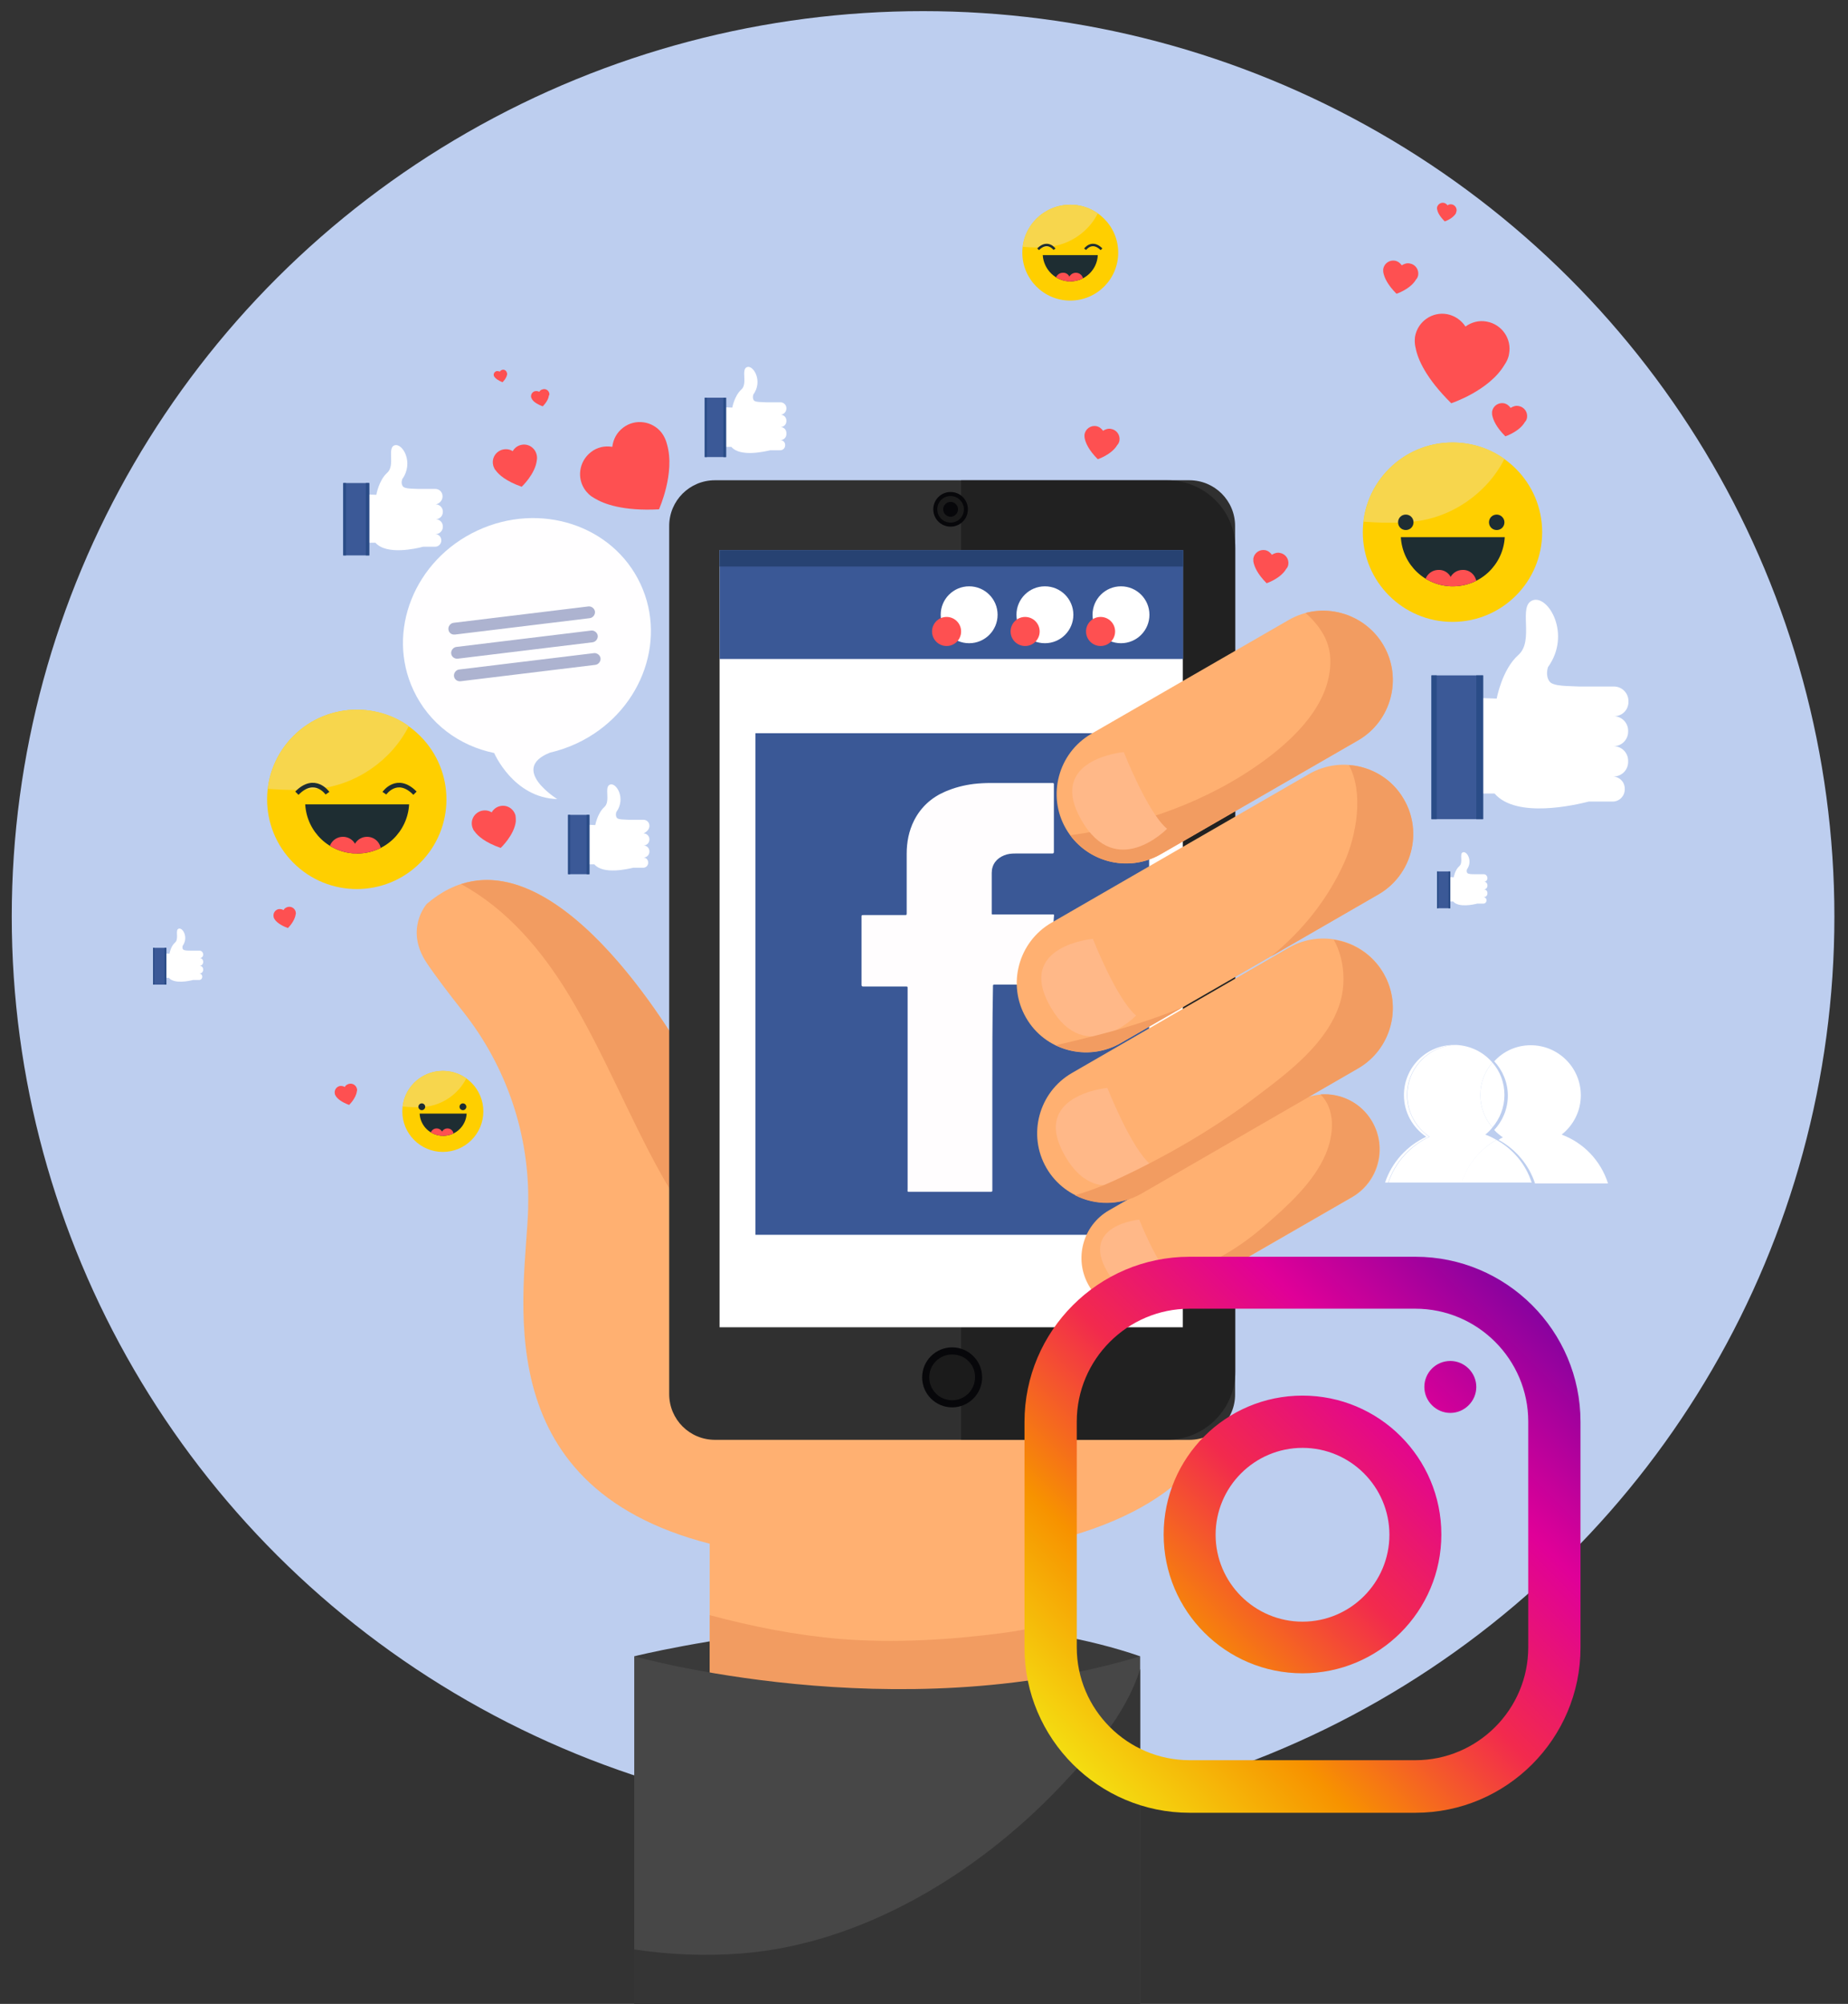 <svg xmlns="http://www.w3.org/2000/svg" xmlns:xlink="http://www.w3.org/1999/xlink" id="Layer_1" x="0px" y="0px" viewBox="0 0 597.6 648" style="enable-background:new 0 0 597.6 648;" xml:space="preserve"><rect x="0" y="0" width="597.6" height="648" fill="#333333" stroke="none"/> <style type="text/css"> .st0{fill:#BDCEEF;} .st1{fill:#3A3A3A;} .st2{fill:#FFB071;} .st3{fill:#F29C61;} .st4{fill:#303030;} .st5{opacity:0.64;fill:#191919;} .st6{fill:#FFFFFF;} .st7{fill:#1B1B1B;} .st8{fill:#07070A;} .st9{fill:#474747;} .st10{fill:#353535;} .st11{fill:#3A5896;} .st12{fill:#274272;} .st13{fill:#FFFDFE;} .st14{fill:#FFB888;} .st15{fill:#FE5051;} .st16{fill:#FFFEFF;} .st17{opacity:0.34;} .st18{fill:#0E2275;} .st19{fill:#FFCF00;} .st20{fill:#F7D64D;} .st21{clip-path:url(#SVGID_2_);fill:#1E2D32;} .st22{clip-path:url(#SVGID_2_);fill:#FE5051;} .st23{fill:#1E2D32;} .st24{clip-path:url(#SVGID_4_);fill:#1E2D32;} .st25{clip-path:url(#SVGID_4_);fill:#FE5051;} .st26{clip-path:url(#SVGID_6_);fill:#1E2D32;} .st27{clip-path:url(#SVGID_6_);fill:#FE5051;} .st28{fill:none;stroke:#1E2D32;stroke-width:1.488;stroke-miterlimit:10;} .st29{clip-path:url(#SVGID_8_);fill:#1E2D32;} .st30{clip-path:url(#SVGID_8_);fill:#FE5051;} .st31{fill:none;stroke:#1E2D32;stroke-width:0.794;stroke-miterlimit:10;} .st32{fill:#3B5997;} .st33{fill:#2A4C87;} .st34{fill:none;} .st35{fill:url(#insta_1_);} </style> <g> <ellipse class="st0" cx="298.5" cy="296.4" rx="294.7" ry="292.8"></ellipse> <g> <g> <path class="st1" d="M205.1,535.6c0,0,94.8-23.7,163.6,0C368.7,535.6,282.2,577.4,205.1,535.6z"></path> <path class="st2" d="M391.8,406.1l-9.1-61H223.5c0,0-46.4-86.4-85.5-52.8c0,0-7.3,8.2,0,19.1c2.8,4.2,7.3,10.1,11.8,15.8 c14,17.7,21.5,39.8,21,62.4c0,0.3,0,0.6,0,1c-0.7,26.7-15,89.7,58.7,108.6v55.3h117.1v-57.9C426.9,473,391.8,406.1,391.8,406.1z"></path> <path class="st3" d="M324.7,528c-17.3,2.3-35.5,3.4-52.9,2c-14.4-1.2-28.4-4-42.3-7.7v32.2h117.1v-32 C339.7,525.3,332.3,527,324.7,528z"></path> <path class="st3" d="M184,321.8c11.3,18.7,19.3,39.1,29.9,58.1c5.2,9.3,11.2,17.8,18.6,25.5c9.4,9.9,20,19.9,33.5,23.6 c15.8,4.3,33.2-2.3,48.3-6.9c13.5-4.2,26.8-9,40-14c12.4-4.7,25.8-10.7,34.9-20l-6.4-43H223.5c0,0-38.1-71-74.4-59.2 C163.8,293.9,175.1,307.1,184,321.8z"></path> <g> <g> <path class="st4" d="M384.6,465.6H231.2c-8.2,0-14.8-6.6-14.8-14.8V170.1c0-8.2,6.6-14.8,14.8-14.8h153.4 c8.2,0,14.8,6.6,14.8,14.8v280.7C399.5,459,392.8,465.6,384.6,465.6z"></path> <path class="st5" d="M377.4,155.3h-66.6v310.3h66.6c12.2,0,22.1-9.9,22.1-22.1V177.3C399.5,165.1,389.6,155.3,377.4,155.3z"></path> <rect x="232.7" y="177.9" class="st6" width="149.8" height="251.3"></rect> <g> <g> <path class="st7" d="M316.9,445.4c0,4.9-4,8.9-8.9,8.9c-4.9,0-8.9-4-8.9-8.9c0-4.9,4-8.9,8.9-8.9 C312.9,436.5,316.9,440.5,316.9,445.4z"></path> </g> <g> <path class="st8" d="M307.9,455.1c-5.3,0-9.7-4.3-9.7-9.7c0-5.3,4.3-9.7,9.7-9.7c5.3,0,9.7,4.3,9.7,9.7 C317.6,450.7,313.3,455.1,307.9,455.1z M307.9,438c-4.1,0-7.4,3.3-7.4,7.4c0,4.1,3.3,7.4,7.4,7.4c4.1,0,7.4-3.3,7.4-7.4 C315.4,441.3,312.1,438,307.9,438z"></path> </g> </g> <g> <g> <path class="st7" d="M312.6,164.7c0,2.8-2.3,5.2-5.2,5.2c-2.8,0-5.2-2.3-5.2-5.2c0-2.8,2.3-5.2,5.2-5.2 C310.2,159.6,312.6,161.9,312.6,164.7z"></path> </g> <g> <path class="st8" d="M309.8,164.7c0,1.3-1.1,2.4-2.4,2.4c-1.3,0-2.4-1.1-2.4-2.4c0-1.3,1.1-2.4,2.4-2.4 C308.7,162.3,309.8,163.4,309.8,164.7z"></path> </g> <g> <path class="st8" d="M307.4,170.3c-3.1,0-5.6-2.5-5.6-5.6c0-3.1,2.5-5.6,5.6-5.6c3.1,0,5.6,2.5,5.6,5.6 C313,167.8,310.5,170.3,307.4,170.3z M307.4,160.4c-2.4,0-4.3,1.9-4.3,4.3c0,2.4,1.9,4.3,4.3,4.3c2.4,0,4.3-1.9,4.3-4.3 C311.7,162.4,309.8,160.4,307.4,160.4z"></path> </g> </g> </g> </g> <path class="st9" d="M205.1,535.6c0,0,84.5,23.9,163.6,0v112.6H205.1V535.6z"></path> <path class="st10" d="M342.6,578c-26.6,27.9-63.9,50.7-102.9,53.7c-11.6,0.9-23.2,0.4-34.6-1.3v17.8h163.6V539.7 C364.2,554.3,352.5,567.6,342.6,578z"></path> <rect x="232.7" y="177.9" class="st11" width="149.9" height="35.2"></rect> <rect x="232.7" y="177.9" class="st12" width="149.9" height="5.3"></rect> <rect x="244.3" y="237.1" class="st11" width="127.3" height="162.2"></rect> <path class="st13" d="M320.9,352c0,10.8,0,21.6,0,32.4c0,1,0.1,1-0.9,1c-8.5,0-17.1,0-25.6,0c-1.1,0-0.9,0.1-0.9-1 c0-21.5,0-42.9,0-64.4c0-1.1,0.1-1-1-1c-4.3,0-8.6,0-12.9,0c-0.2,0-0.4,0-0.5,0c-0.3,0-0.5-0.1-0.5-0.5c0-0.2,0-0.3,0-0.5 c0-7.1,0-14.2,0-21.2c0-0.9-0.1-0.9,0.9-0.9c4.2,0,8.3,0,12.5,0c0.2,0,0.3,0,0.5,0c0.7,0,0.7,0,0.7-0.7c0-6.4,0-12.7,0-19.1 c0-3.8,0.7-7.4,2.4-10.8c2.2-4.3,5.6-7.4,10-9.3c3-1.3,6.1-2.1,9.3-2.5c1.8-0.2,3.6-0.3,5.5-0.3c6.5,0,12.9,0,19.4,0 c0.2,0,0.4,0,0.6,0c0.3,0,0.4,0.1,0.4,0.4c0,0.2,0,0.3,0,0.5c0,7,0,14,0,21c0,0.1,0,0.3,0,0.4c0,0.3-0.1,0.5-0.5,0.5 c-0.2,0-0.4,0-0.6,0c-3.8,0-7.5,0-11.3,0c-1.3,0-2.5,0.1-3.7,0.6c-2.5,1-4,3-4,5.7c0,0.7,0,1.3,0,2c0,3.6,0,7.2,0,10.7 c0,0.8-0.1,0.7,0.7,0.7c6.2,0,12.3,0,18.5,0c1.1,0,1-0.1,0.9,0.9c-0.3,4.1-0.6,8.1-0.9,12.2c-0.2,2.9-0.4,5.9-0.6,8.8 c-0.1,0.8,0.1,0.8-0.9,0.8c-5.4,0-10.9,0-16.3,0c-1.1,0-1-0.1-1,1C320.9,330.3,320.9,341.2,320.9,352z"></path> <g> <path class="st2" d="M362.4,337.3l83.4-48.1c10.7-6.2,14.4-20,8.2-30.7l0,0c-6.2-10.7-20-14.4-30.7-8.2L340,298.4 c-10.7,6.2-14.4,20-8.2,30.7l0,0C337.9,339.8,351.7,343.5,362.4,337.3z"></path> <path class="st2" d="M369.1,385.9l70.1-40.5c10.7-6.2,14.4-20,8.2-30.7l0,0c-6.2-10.7-20-14.4-30.7-8.2L346.6,347 c-10.7,6.2-14.4,20-8.2,30.7l0,0C344.6,388.4,358.4,392.1,369.1,385.9z"></path> <path class="st2" d="M376.4,422.2l60.9-35.1c8.5-4.9,11.4-15.8,6.5-24.3l0,0c-4.9-8.5-15.8-11.4-24.3-6.5l-60.9,35.1 c-8.5,4.9-11.4,15.8-6.5,24.3v0C356.9,424.1,367.9,427.1,376.4,422.2z"></path> <path class="st2" d="M375.4,276.2l63.8-36.8c10.7-6.2,14.4-20,8.2-30.7l0,0c-6.2-10.7-20-14.4-30.7-8.2l-63.8,36.8 c-10.7,6.2-14.4,20-8.2,30.7l0,0C350.9,278.7,364.7,282.4,375.4,276.2z"></path> <path class="st3" d="M447.4,208.7c-5.2-8.9-15.6-13-25.2-10.5c4.6,4.2,8.2,9.2,8,16.2c-0.3,13.3-11.2,24-21.2,31.4 c-18.1,13.3-40.3,21.2-62.9,24.3c6.7,9.1,19.3,11.9,29.3,6.1l63.8-36.8C449.9,233.2,453.6,219.4,447.4,208.7z"></path> <path class="st14" d="M363.4,243.2c0,0,7.7,19.6,14,24.8c0,0-16.4,16.9-27.7-2.8C338.3,245.4,363.4,243.2,363.4,243.2z"></path> <path class="st14" d="M353.4,303.6c0,0,7.7,19.6,14,24.8c0,0-16.4,16.9-27.7-2.8C328.3,305.8,353.4,303.6,353.4,303.6z"></path> <path class="st14" d="M358.1,351.8c0,0,7.7,19.6,14,24.8c0,0-16.4,16.9-27.7-2.8C333,354.1,358.1,351.8,358.1,351.8z"></path> <path class="st14" d="M368.4,394.4c0,0,5.9,14.9,10.7,18.9c0,0-12.5,12.9-21.1-2.2C349.3,396.1,368.4,394.4,368.4,394.4z"></path> <path class="st3" d="M454,258.5c-3.8-6.7-10.6-10.6-17.8-11.1c4.9,9.1,2.4,22.7-1.4,31.3c-5.4,12.1-13.7,22.4-23.8,30.6 l34.8-20.1C456.5,283,460.2,269.2,454,258.5z"></path> <path class="st3" d="M351,335.7c-3.2,0.8-6.4,1.6-9.6,2.3c6.5,3.1,14.3,3.1,21-0.7l20.1-11.6C372.4,329.9,361.8,333.1,351,335.7 z"></path> <path class="st3" d="M447.4,314.8c-3.5-6.1-9.6-10-16.1-10.9c3.5,6.1,4,14.4,1.9,20.8c-4.1,12.6-16.2,21.8-26.4,29.5 c-14,10.7-29.9,19.9-45.9,27.3c-4.3,2-8.7,3.7-13.3,5c6.6,3.4,14.6,3.4,21.5-0.5l70.1-40.5C449.9,339.3,453.6,325.5,447.4,314.8 z"></path> <path class="st3" d="M443.7,362.7c-3.5-6.1-10.1-9.3-16.7-8.8c4.9,4.8,4.4,12.9,1.7,19.3c-3.9,9.2-12.5,16.9-19.9,23.3 c-9.4,8.2-19.7,13.8-31.8,16.8c-6.7,1.7-13.4,3-20.1,4.5c-1,0.2-1.9,0.4-2.9,0.7c5.5,6.3,14.8,8,22.3,3.7l60.9-35.1 C445.7,382.1,448.6,371.2,443.7,362.7z"></path> </g> <circle class="st6" cx="313.4" cy="198.8" r="9.2"></circle> <circle class="st6" cx="337.9" cy="198.8" r="9.2"></circle> <circle class="st6" cx="362.5" cy="198.8" r="9.2"></circle> <path class="st15" d="M310.8,204.2c0,2.6-2.1,4.7-4.7,4.7c-2.6,0-4.7-2.1-4.7-4.7c0-2.6,2.1-4.7,4.7-4.7 C308.7,199.5,310.8,201.6,310.8,204.2z"></path> <path class="st15" d="M336.2,204.2c0,2.6-2.1,4.7-4.7,4.7c-2.6,0-4.7-2.1-4.7-4.7c0-2.6,2.1-4.7,4.7-4.7 C334.1,199.5,336.2,201.6,336.2,204.2z"></path> <path class="st15" d="M360.6,204.2c0,2.6-2.1,4.7-4.7,4.7c-2.6,0-4.7-2.1-4.7-4.7c0-2.6,2.1-4.7,4.7-4.7 C358.5,199.5,360.6,201.6,360.6,204.2z"></path> </g> <g> <path class="st16" d="M133.7,223.2c-8.9-19,0.3-42.1,20.6-51.6s43.9-1.8,52.8,17.2c8.9,19-0.3,42.1-20.6,51.6 c-2.8,1.3-5.7,2.3-8.7,3l0,0c-13.2,5.3,2.4,15,2.4,15c-14.2-0.4-20.4-14.9-20.4-14.9c0,0,0,0,0,0 C148.6,241.2,138.8,234.1,133.7,223.2z"></path> <g class="st17"> <path class="st18" d="M147.1,205.2l43.6-5.3c1-0.1,1.8-1.1,1.7-2.1l0,0c-0.1-1-1.1-1.8-2.1-1.7l-43.6,5.3 c-1,0.1-1.8,1.1-1.7,2.1l0,0C145.1,204.6,146,205.3,147.1,205.2z"></path> <path class="st18" d="M148,213l43.6-5.3c1-0.1,1.8-1.1,1.7-2.1l0,0c-0.1-1-1.1-1.8-2.1-1.7l-43.6,5.3c-1,0.1-1.8,1.1-1.7,2.1 l0,0C146,212.4,147,213.1,148,213z"></path> <path class="st18" d="M148.9,220.3l43.6-5.3c1-0.1,1.8-1.1,1.7-2.1l0,0c-0.1-1-1.1-1.8-2.1-1.7l-43.6,5.3 c-1,0.1-1.8,1.1-1.7,2.1l0,0C146.9,219.7,147.9,220.4,148.9,220.3z"></path> </g> </g> <g> <circle class="st19" cx="469.7" cy="172.1" r="29"></circle> <path class="st20" d="M456.8,168.7c12.6-1.2,24.1-9.2,29.7-20.3c-4.7-3.4-10.5-5.3-16.8-5.3c-14.9,0-27.1,11.2-28.8,25.6 C446.3,169.1,451.7,169.2,456.8,168.7z"></path> <g> <defs> <path id="SVGID_1_" d="M453,173.7c0.5,8.9,7.8,15.9,16.8,15.9c9,0,16.3-7,16.8-15.9H453z"></path> </defs> <clipPath id="SVGID_2_"> <use xlink:href="#SVGID_1_" style="overflow:visible;"></use> </clipPath> <path class="st21" d="M453,173.7c0.5,8.9,7.8,15.9,16.8,15.9c9,0,16.3-7,16.8-15.9H453z"></path> <path class="st22" d="M469.7,188.8c0,2.5-2,4.5-4.5,4.5c-2.5,0-4.5-2-4.5-4.5c0-2.5,2-4.5,4.5-4.5 C467.7,184.2,469.7,186.3,469.7,188.8z"></path> <path class="st22" d="M477.5,188.8c0,2.5-2,4.5-4.5,4.5c-2.5,0-4.5-2-4.5-4.5c0-2.5,2-4.5,4.5-4.5 C475.5,184.2,477.5,186.3,477.5,188.8z"></path> </g> <path class="st23" d="M457.1,168.9c0,1.4-1.1,2.5-2.5,2.5c-1.4,0-2.5-1.1-2.5-2.5s1.1-2.5,2.5-2.5 C456,166.4,457.1,167.5,457.1,168.9z"></path> <path class="st23" d="M486.5,168.9c0,1.4-1.1,2.5-2.5,2.5c-1.4,0-2.5-1.1-2.5-2.5s1.1-2.5,2.5-2.5 C485.3,166.4,486.5,167.5,486.5,168.9z"></path> </g> <g> <circle class="st19" cx="143.2" cy="359.4" r="13.1"></circle> <path class="st20" d="M137.4,357.9c5.7-0.5,10.9-4.2,13.4-9.2c-2.1-1.5-4.8-2.4-7.6-2.4c-6.7,0-12.2,5-13,11.5 C132.6,358.1,135.1,358.1,137.4,357.9z"></path> <g> <defs> <path id="SVGID_3_" d="M135.7,360.1c0.2,4,3.5,7.2,7.6,7.2c4.1,0,7.4-3.2,7.6-7.2H135.7z"></path> </defs> <clipPath id="SVGID_4_"> <use xlink:href="#SVGID_3_" style="overflow:visible;"></use> </clipPath> <path class="st24" d="M135.7,360.1c0.2,4,3.5,7.2,7.6,7.2c4.1,0,7.4-3.2,7.6-7.2H135.7z"></path> <circle class="st25" cx="141.2" cy="366.9" r="2"></circle> <circle class="st25" cx="144.7" cy="366.9" r="2"></circle> </g> <path class="st23" d="M137.5,357.9c0,0.6-0.5,1.1-1.1,1.1c-0.6,0-1.1-0.5-1.1-1.1c0-0.6,0.5-1.1,1.1-1.1 C137,356.8,137.5,357.3,137.5,357.9z"></path> <path class="st23" d="M150.8,357.9c0,0.6-0.5,1.1-1.1,1.1c-0.6,0-1.1-0.5-1.1-1.1c0-0.6,0.5-1.1,1.1-1.1 C150.3,356.8,150.8,357.3,150.8,357.9z"></path> </g> <g> <ellipse transform="matrix(0.707 -0.707 0.707 0.707 -148.975 157.33)" class="st19" cx="115.4" cy="258.5" rx="29" ry="29"></ellipse> <path class="st20" d="M102.5,255.1c12.6-1.2,24.1-9.2,29.7-20.3c-4.7-3.4-10.5-5.3-16.8-5.3c-14.9,0-27.1,11.2-28.8,25.6 C92,255.5,97.4,255.6,102.5,255.1z"></path> <g> <defs> <path id="SVGID_5_" d="M98.7,260.1c0.5,8.9,7.8,15.9,16.8,15.9c9,0,16.3-7,16.8-15.9H98.7z"></path> </defs> <clipPath id="SVGID_6_"> <use xlink:href="#SVGID_5_" style="overflow:visible;"></use> </clipPath> <path class="st26" d="M98.7,260.1c0.5,8.9,7.8,15.9,16.8,15.9c9,0,16.3-7,16.8-15.9H98.7z"></path> <path class="st27" d="M115.4,275.1c0,2.5-2,4.5-4.5,4.5c-2.5,0-4.5-2-4.5-4.5c0-2.5,2-4.5,4.5-4.5 C113.4,270.6,115.4,272.6,115.4,275.1z"></path> <path class="st27" d="M123.2,275.1c0,2.5-2,4.5-4.5,4.5s-4.5-2-4.5-4.5c0-2.5,2-4.5,4.5-4.5S123.2,272.6,123.2,275.1z"></path> </g> <path class="st28" d="M124.3,256.5c0,0,4.1-5.9,9.9,0"></path> <path class="st28" d="M105.9,256.5c0,0-4.1-5.9-9.9,0"></path> </g> <g> <circle class="st19" cx="346.1" cy="81.7" r="15.5"></circle> <path class="st20" d="M339.2,79.8c6.7-0.6,12.9-4.9,15.8-10.8c-2.5-1.8-5.6-2.8-8.9-2.8c-7.9,0-14.5,6-15.4,13.6 C333.6,80.1,336.5,80.1,339.2,79.8z"></path> <g> <defs> <path id="SVGID_7_" d="M337.2,82.5c0.3,4.7,4.2,8.5,8.9,8.5c4.8,0,8.7-3.8,8.9-8.5H337.2z"></path> </defs> <clipPath id="SVGID_8_"> <use xlink:href="#SVGID_7_" style="overflow:visible;"></use> </clipPath> <path class="st29" d="M337.2,82.5c0.3,4.7,4.2,8.5,8.9,8.5c4.8,0,8.7-3.8,8.9-8.5H337.2z"></path> <path class="st30" d="M346.1,90.6c0,1.3-1.1,2.4-2.4,2.4c-1.3,0-2.4-1.1-2.4-2.4c0-1.3,1.1-2.4,2.4-2.4 C345,88.1,346.1,89.2,346.1,90.6z"></path> <path class="st30" d="M350.3,90.6c0,1.3-1.1,2.4-2.4,2.4s-2.4-1.1-2.4-2.4c0-1.3,1.1-2.4,2.4-2.4S350.3,89.2,350.3,90.6z"></path> </g> <path class="st31" d="M350.9,80.6c0,0,2.2-3.1,5.3,0"></path> <path class="st31" d="M341,80.6c0,0-2.2-3.1-5.3,0"></path> </g> <path class="st15" d="M488,114.4c0.9-4.8-2.3-9.5-7.2-10.4c-2.5-0.5-5,0.2-6.9,1.6c-1.3-2-3.4-3.5-5.9-4 c-4.8-0.9-9.5,2.3-10.4,7.2c0,0-0.1,0.5-0.1,1.4c0,0.8,0.1,1.6,0.3,2.4c0.7,3.6,3.3,9.7,11.5,17.8c0,0,12.2-4,17.2-12.4 C487.2,117,487.8,115.8,488,114.4z"></path> <path class="st15" d="M493.8,135.1c0.3-1.8-0.9-3.5-2.7-3.8c-0.9-0.2-1.8,0.1-2.6,0.6c-0.5-0.7-1.2-1.3-2.2-1.5 c-1.8-0.3-3.5,0.9-3.8,2.7c0,0,0,0.2,0,0.5c0,0.3,0,0.6,0.1,0.9c0.3,1.3,1.2,3.6,4.2,6.6c0,0,4.5-1.5,6.3-4.6 C493.5,136.1,493.7,135.6,493.8,135.1z"></path> <path class="st15" d="M416.6,182.6c0.3-1.8-0.9-3.5-2.7-3.8c-0.9-0.2-1.8,0.1-2.6,0.6c-0.5-0.7-1.2-1.3-2.2-1.5 c-1.8-0.3-3.5,0.9-3.8,2.7c0,0,0,0.2,0,0.5c0,0.3,0,0.6,0.1,0.9c0.3,1.3,1.2,3.6,4.2,6.6c0,0,4.5-1.5,6.3-4.6 C416.3,183.6,416.5,183.1,416.6,182.6z"></path> <path class="st15" d="M362,142.5c0.3-1.8-0.9-3.5-2.7-3.8c-0.9-0.2-1.8,0.1-2.6,0.6c-0.5-0.7-1.2-1.3-2.2-1.5 c-1.8-0.3-3.5,0.9-3.8,2.7c0,0,0,0.2,0,0.5c0,0.3,0,0.6,0.1,0.9c0.3,1.3,1.2,3.6,4.2,6.6c0,0,4.5-1.5,6.3-4.6 C361.7,143.5,361.9,143,362,142.5z"></path> <path class="st15" d="M458.6,89c0.3-1.8-0.9-3.5-2.7-3.8c-0.9-0.2-1.8,0.1-2.6,0.6c-0.5-0.7-1.2-1.3-2.2-1.5 c-1.8-0.3-3.5,0.9-3.8,2.7c0,0,0,0.2,0,0.5c0,0.3,0,0.6,0.1,0.9c0.3,1.3,1.2,3.6,4.2,6.6c0,0,4.5-1.5,6.3-4.6 C458.3,90,458.5,89.5,458.6,89z"></path> <path class="st15" d="M471,68.3c0.2-1-0.5-2-1.5-2.2c-0.5-0.1-1,0-1.4,0.3c-0.3-0.4-0.7-0.7-1.2-0.8c-1-0.2-2,0.5-2.2,1.5 c0,0,0,0.1,0,0.3c0,0.2,0,0.3,0.1,0.5c0.1,0.7,0.7,2,2.4,3.7c0,0,2.5-0.8,3.6-2.6C470.8,68.9,470.9,68.6,471,68.3z"></path> <path class="st15" d="M214,140c-3-3.9-8.6-4.7-12.5-1.7c-2.1,1.6-3.2,3.8-3.5,6.2c-2.4-0.4-4.9,0.1-6.9,1.7 c-3.9,3-4.7,8.6-1.7,12.5c0,0,0.3,0.4,0.9,1c0.6,0.6,1.2,1,1.9,1.4c3.1,1.9,9.3,4.2,20.9,3.6c0,0,5.3-11.7,2.6-21 C215.4,142.4,214.8,141.1,214,140z"></path> <path class="st15" d="M173.5,146.9c-0.6-2.2-2.8-3.6-5.1-3c-1.2,0.3-2.1,1.1-2.6,2c-0.9-0.6-2.1-0.8-3.3-0.5 c-2.2,0.6-3.6,2.8-3,5.1c0,0,0,0.2,0.2,0.6c0.1,0.3,0.3,0.7,0.6,1c1,1.4,3.3,3.5,8.4,5.3c0,0,4.4-4.1,4.9-8.6 C173.7,148.2,173.7,147.6,173.5,146.9z"></path> <path class="st15" d="M95.6,294.8c-0.3-1.1-1.4-1.8-2.6-1.5c-0.6,0.2-1.1,0.5-1.3,1c-0.5-0.3-1.1-0.4-1.7-0.3 c-1.1,0.3-1.8,1.4-1.5,2.6c0,0,0,0.1,0.1,0.3c0.1,0.2,0.2,0.3,0.3,0.5c0.5,0.7,1.7,1.8,4.2,2.7c0,0,2.2-2.1,2.5-4.4 C95.7,295.5,95.7,295.2,95.6,294.8z"></path> <path class="st15" d="M115.4,352c-0.3-1.1-1.4-1.8-2.6-1.5c-0.6,0.2-1.1,0.5-1.3,1c-0.5-0.3-1.1-0.4-1.7-0.3 c-1.1,0.3-1.8,1.4-1.5,2.6c0,0,0,0.1,0.1,0.3c0.1,0.2,0.2,0.3,0.3,0.5c0.5,0.7,1.7,1.8,4.2,2.7c0,0,2.2-2.1,2.5-4.4 C115.5,352.6,115.5,352.3,115.4,352z"></path> <path class="st15" d="M166.7,263.7c-0.6-2.2-2.8-3.6-5.1-3c-1.2,0.3-2.1,1.1-2.6,2c-0.9-0.6-2.1-0.8-3.3-0.5 c-2.2,0.6-3.6,2.8-3,5.1c0,0,0,0.2,0.2,0.6c0.1,0.3,0.3,0.7,0.6,1c1,1.4,3.3,3.5,8.4,5.3c0,0,4.4-4.1,4.9-8.6 C166.8,264.9,166.8,264.3,166.7,263.7z"></path> <path class="st15" d="M177.6,127.1c-0.2-0.9-1.2-1.5-2.1-1.2c-0.5,0.1-0.9,0.4-1.1,0.8c-0.4-0.2-0.9-0.3-1.4-0.2 c-0.9,0.2-1.5,1.2-1.2,2.1c0,0,0,0.1,0.1,0.2c0.1,0.1,0.1,0.3,0.2,0.4c0.4,0.6,1.3,1.4,3.4,2.2c0,0,1.8-1.7,2-3.5 C177.7,127.7,177.7,127.4,177.6,127.1z"></path> <path class="st15" d="M163.9,120.5c-0.2-0.7-0.9-1.1-1.5-0.9c-0.3,0.1-0.6,0.3-0.8,0.6c-0.3-0.2-0.6-0.2-1-0.2 c-0.7,0.2-1.1,0.9-0.9,1.5c0,0,0,0.1,0.1,0.2c0,0.1,0.1,0.2,0.2,0.3c0.3,0.4,1,1,2.5,1.6c0,0,1.3-1.2,1.5-2.6 C164,120.9,164,120.7,163.9,120.5z"></path> <g> <path class="st6" d="M526.6,227v-0.3c0-2.6-2.1-4.7-4.7-4.7h-11.2c-3.4-0.2-8.4,0-9.6-1.6c-1.5-2-0.5-4.7-0.5-4.7 c7.6-10.6,0.1-23.3-4.9-21.6c-5,1.7,0.6,13-4.7,17.7c-5.3,4.7-7,14.1-7,14.1l-6.2-0.2v30.9c1,0,5.5,0,5.5,0 c7.1,8.2,26.1,3.7,30.5,2.6h7.7c2.2,0,3.9-1.8,3.9-3.9v-0.3c0-2.2-1.8-3.9-3.9-3.9h0.3c2.6,0,4.7-2.1,4.7-4.7V246 c0-2.6-2.1-4.7-4.7-4.7c2.6,0,4.7-2.1,4.7-4.7v-0.3c0-2.6-2.1-4.7-4.7-4.7C524.5,231.7,526.6,229.6,526.6,227z"></path> <rect x="462.9" y="218.4" class="st32" width="16.7" height="46.5"></rect> <rect x="462.9" y="218.4" class="st33" width="1.7" height="46.5"></rect> <rect x="477.4" y="218.4" class="st33" width="2.2" height="46.5"></rect> </g> <g> <path class="st6" d="M210,267.1v-0.1c0-1.1-0.9-1.9-1.9-1.9h-4.6c-1.4-0.1-3.5,0-4-0.6c-0.6-0.8-0.2-1.9-0.2-1.9 c3.2-4.4,0-9.6-2-8.9c-2.1,0.7,0.3,5.4-1.9,7.3c-2.2,2-2.9,5.8-2.9,5.8l-2.6-0.1v12.8c0.4,0,2.3,0,2.3,0 c2.9,3.4,10.8,1.5,12.6,1.1h3.2c0.9,0,1.6-0.7,1.6-1.6v-0.1c0-0.9-0.7-1.6-1.6-1.6h0.1c1.1,0,1.9-0.9,1.9-1.9v-0.1 c0-1.1-0.9-1.9-1.9-1.9c1.1,0,1.9-0.9,1.9-1.9v-0.1c0-1.1-0.9-1.9-1.9-1.9C209.2,269,210,268.1,210,267.1z"></path> <rect x="183.7" y="263.5" class="st32" width="6.9" height="19.2"></rect> <rect x="183.7" y="263.5" class="st33" width="0.7" height="19.2"></rect> <rect x="189.7" y="263.5" class="st33" width="0.9" height="19.2"></rect> </g> <g> <path class="st6" d="M254.3,132.1V132c0-1.1-0.9-1.9-1.9-1.9h-4.6c-1.4-0.1-3.5,0-4-0.6c-0.6-0.8-0.2-1.9-0.2-1.9 c3.2-4.4,0-9.6-2-8.9c-2.1,0.7,0.3,5.4-1.9,7.3c-2.2,2-2.9,5.8-2.9,5.8l-2.6-0.1v12.8c0.4,0,2.3,0,2.3,0 c2.9,3.4,10.8,1.5,12.6,1.1h3.2c0.9,0,1.6-0.7,1.6-1.6v-0.1c0-0.9-0.7-1.6-1.6-1.6h0.1c1.1,0,1.9-0.9,1.9-1.9V140 c0-1.1-0.9-1.9-1.9-1.9c1.1,0,1.9-0.9,1.9-1.9V136c0-1.1-0.9-1.9-1.9-1.9C253.4,134.1,254.3,133.2,254.3,132.1z"></path> <rect x="227.9" y="128.6" class="st32" width="6.9" height="19.2"></rect> <rect x="227.9" y="128.6" class="st33" width="0.7" height="19.2"></rect> <rect x="233.9" y="128.6" class="st33" width="0.9" height="19.2"></rect> </g> <g> <path class="st6" d="M143.1,160.6v-0.2c0-1.3-1.1-2.3-2.3-2.3h-5.7c-1.7-0.1-4.2,0-4.8-0.8c-0.8-1-0.2-2.4-0.2-2.4 c3.8-5.3,0.1-11.7-2.5-10.9c-2.5,0.8,0.3,6.5-2.4,8.9c-2.7,2.4-3.5,7.1-3.5,7.1l-3.1-0.1v15.6c0.5,0,2.8,0,2.8,0 c3.6,4.1,13.2,1.9,15.4,1.3h3.9c1.1,0,2-0.9,2-2v-0.1c0-1.1-0.9-2-2-2h0.2c1.3,0,2.3-1.1,2.3-2.3v-0.2c0-1.3-1.1-2.3-2.3-2.3 c1.3,0,2.3-1.1,2.3-2.3v-0.2c0-1.3-1.1-2.3-2.3-2.3C142,162.9,143.1,161.9,143.1,160.6z"></path> <rect x="111" y="156.2" class="st32" width="8.4" height="23.4"></rect> <rect x="111" y="156.2" class="st33" width="0.9" height="23.4"></rect> <rect x="118.3" y="156.2" class="st33" width="1.1" height="23.4"></rect> </g> <g> <path class="st6" d="M481,284L481,284c0-0.7-0.5-1.3-1.2-1.3h-2.9c-0.9,0-2.1,0-2.4-0.4c-0.4-0.5-0.1-1.2-0.1-1.2 c1.9-2.7,0-5.9-1.3-5.5c-1.3,0.4,0.2,3.3-1.2,4.5c-1.4,1.2-1.8,3.6-1.8,3.6l-1.6-0.1v7.9c0.3,0,1.4,0,1.4,0 c1.8,2.1,6.7,1,7.8,0.7h2c0.6,0,1-0.5,1-1v-0.1c0-0.6-0.5-1-1-1h0.1c0.7,0,1.2-0.5,1.2-1.2v-0.1c0-0.7-0.5-1.2-1.2-1.2 c0.7,0,1.2-0.5,1.2-1.2v-0.1c0-0.7-0.5-1.2-1.2-1.2C480.5,285.2,481,284.6,481,284z"></path> <rect x="464.7" y="281.8" class="st32" width="4.3" height="11.9"></rect> <rect x="464.7" y="281.8" class="st33" width="0.4" height="11.9"></rect> <rect x="468.4" y="281.8" class="st33" width="0.6" height="11.9"></rect> </g> <g> <path class="st6" d="M65.7,308.7L65.7,308.7c0-0.7-0.5-1.3-1.2-1.3h-2.9c-0.9,0-2.1,0-2.4-0.4c-0.4-0.5-0.1-1.2-0.1-1.2 c1.9-2.7,0-5.9-1.3-5.5c-1.3,0.4,0.2,3.3-1.2,4.5c-1.4,1.2-1.8,3.6-1.8,3.6l-1.6-0.1v7.9c0.3,0,1.4,0,1.4,0 c1.8,2.1,6.7,1,7.8,0.7h2c0.6,0,1-0.5,1-1v-0.1c0-0.6-0.5-1-1-1h0.1c0.7,0,1.2-0.5,1.2-1.2v-0.1c0-0.7-0.5-1.2-1.2-1.2 c0.7,0,1.2-0.5,1.2-1.2v-0.1c0-0.7-0.5-1.2-1.2-1.2C65.2,309.9,65.7,309.3,65.7,308.7z"></path> <rect x="49.5" y="306.5" class="st32" width="4.3" height="11.9"></rect> <rect x="49.5" y="306.5" class="st33" width="0.4" height="11.9"></rect> <rect x="53.2" y="306.5" class="st33" width="0.6" height="11.9"></rect> </g> <g> <path class="st34" d="M481.3,366.9c1.1,0.4,2.1,0.9,3.2,1.5c0.5-0.3,0.9-0.5,1.4-0.8c-1-0.7-2-1.5-2.8-2.4 C482.6,365.8,482,366.3,481.3,366.9z"></path> <path class="st6" d="M505,366.9c3.8-3,6.2-7.6,6.2-12.7c0-9-7.3-16.2-16.2-16.2c-4.7,0-8.9,2-11.8,5.2c2.7,2.9,4.4,6.8,4.4,11.1 c0,4.3-1.7,8.2-4.4,11.1c0.8,0.9,1.8,1.7,2.8,2.4c-0.5,0.2-1,0.5-1.4,0.8c5.5,3,9.8,8,11.8,14.1H520 C517.6,375.2,512,369.5,505,366.9z"></path> <path class="st6" d="M462.2,367.6c-4.3-2.9-7.2-7.9-7.2-13.5c0-8.8,7-15.9,15.7-16.2c-0.2,0-0.3,0-0.5,0c-9,0-16.2,7.3-16.2,16.2 c0,5.6,2.8,10.5,7.2,13.5c-6.2,2.9-11.1,8.2-13.3,14.8h1C451.1,375.8,456,370.4,462.2,367.6z"></path> <path class="st6" d="M483.9,368.6c-1.2-0.7-2.4-1.3-3.6-1.7c0.9-0.7,1.6-1.4,2.3-2.3c-2.4-2.8-3.9-6.5-3.9-10.5 c0-4,1.5-7.7,3.9-10.5c-2.9-3.4-7.1-5.5-11.8-5.7c-8.7,0.3-15.7,7.4-15.7,16.2c0,5.6,2.8,10.5,7.2,13.5 c-6.2,2.9-11.1,8.2-13.3,14.8h23.7C474.6,376.5,478.7,371.6,483.9,368.6z"></path> <path class="st6" d="M482.6,343.6c-2.4,2.8-3.9,6.5-3.9,10.5c0,4,1.5,7.7,3.9,10.5c2.4-2.8,3.9-6.5,3.9-10.5 C486.5,350.1,485.1,346.4,482.6,343.6z"></path> <path class="st6" d="M483.9,368.6c-5.3,3-9.4,7.9-11.3,13.8h22.7C493.4,376.5,489.3,371.6,483.9,368.6z"></path> </g> <linearGradient id="insta_1_" gradientUnits="userSpaceOnUse" x1="346.962" y1="570.512" x2="495.448" y2="422.027"> <stop offset="0" style="stop-color:#F4DD11"></stop> <stop offset="0.25" style="stop-color:#F79200"></stop> <stop offset="0.5" style="stop-color:#F22A4D"></stop> <stop offset="0.75" style="stop-color:#E00098"></stop> <stop offset="1" style="stop-color:#88029F"></stop> </linearGradient> <path id="insta" class="st35" d="M449.3,496.3c0,15.5-12.6,28.1-28.1,28.1c-15.5,0-28.1-12.6-28.1-28.1 c0-15.5,12.6-28.1,28.1-28.1C436.7,468.2,449.3,480.8,449.3,496.3z M421.2,451.3c-24.8,0-44.9,20.1-44.9,44.9s20.1,44.9,44.9,44.9 c24.8,0,44.9-20.1,44.9-44.9S446,451.3,421.2,451.3z M457.7,586.2h-73c-29.4,0-53.4-23.9-53.4-53.4v-73 c0-29.4,23.9-53.4,53.4-53.4h73c29.4,0,53.4,23.9,53.4,53.4v73C511.1,562.2,487.2,586.2,457.7,586.2z M384.7,423.2 c-20.1,0-36.5,16.4-36.5,36.5v73c0,20.1,16.4,36.5,36.5,36.5h73c20.1,0,36.5-16.4,36.5-36.5v-73c0-20.1-16.4-36.5-36.5-36.5H384.7 z M469,440.1c-4.7,0-8.4,3.8-8.4,8.4s3.8,8.4,8.4,8.4s8.4-3.8,8.4-8.4S473.6,440.1,469,440.1z"></path> </g> </g> </svg>